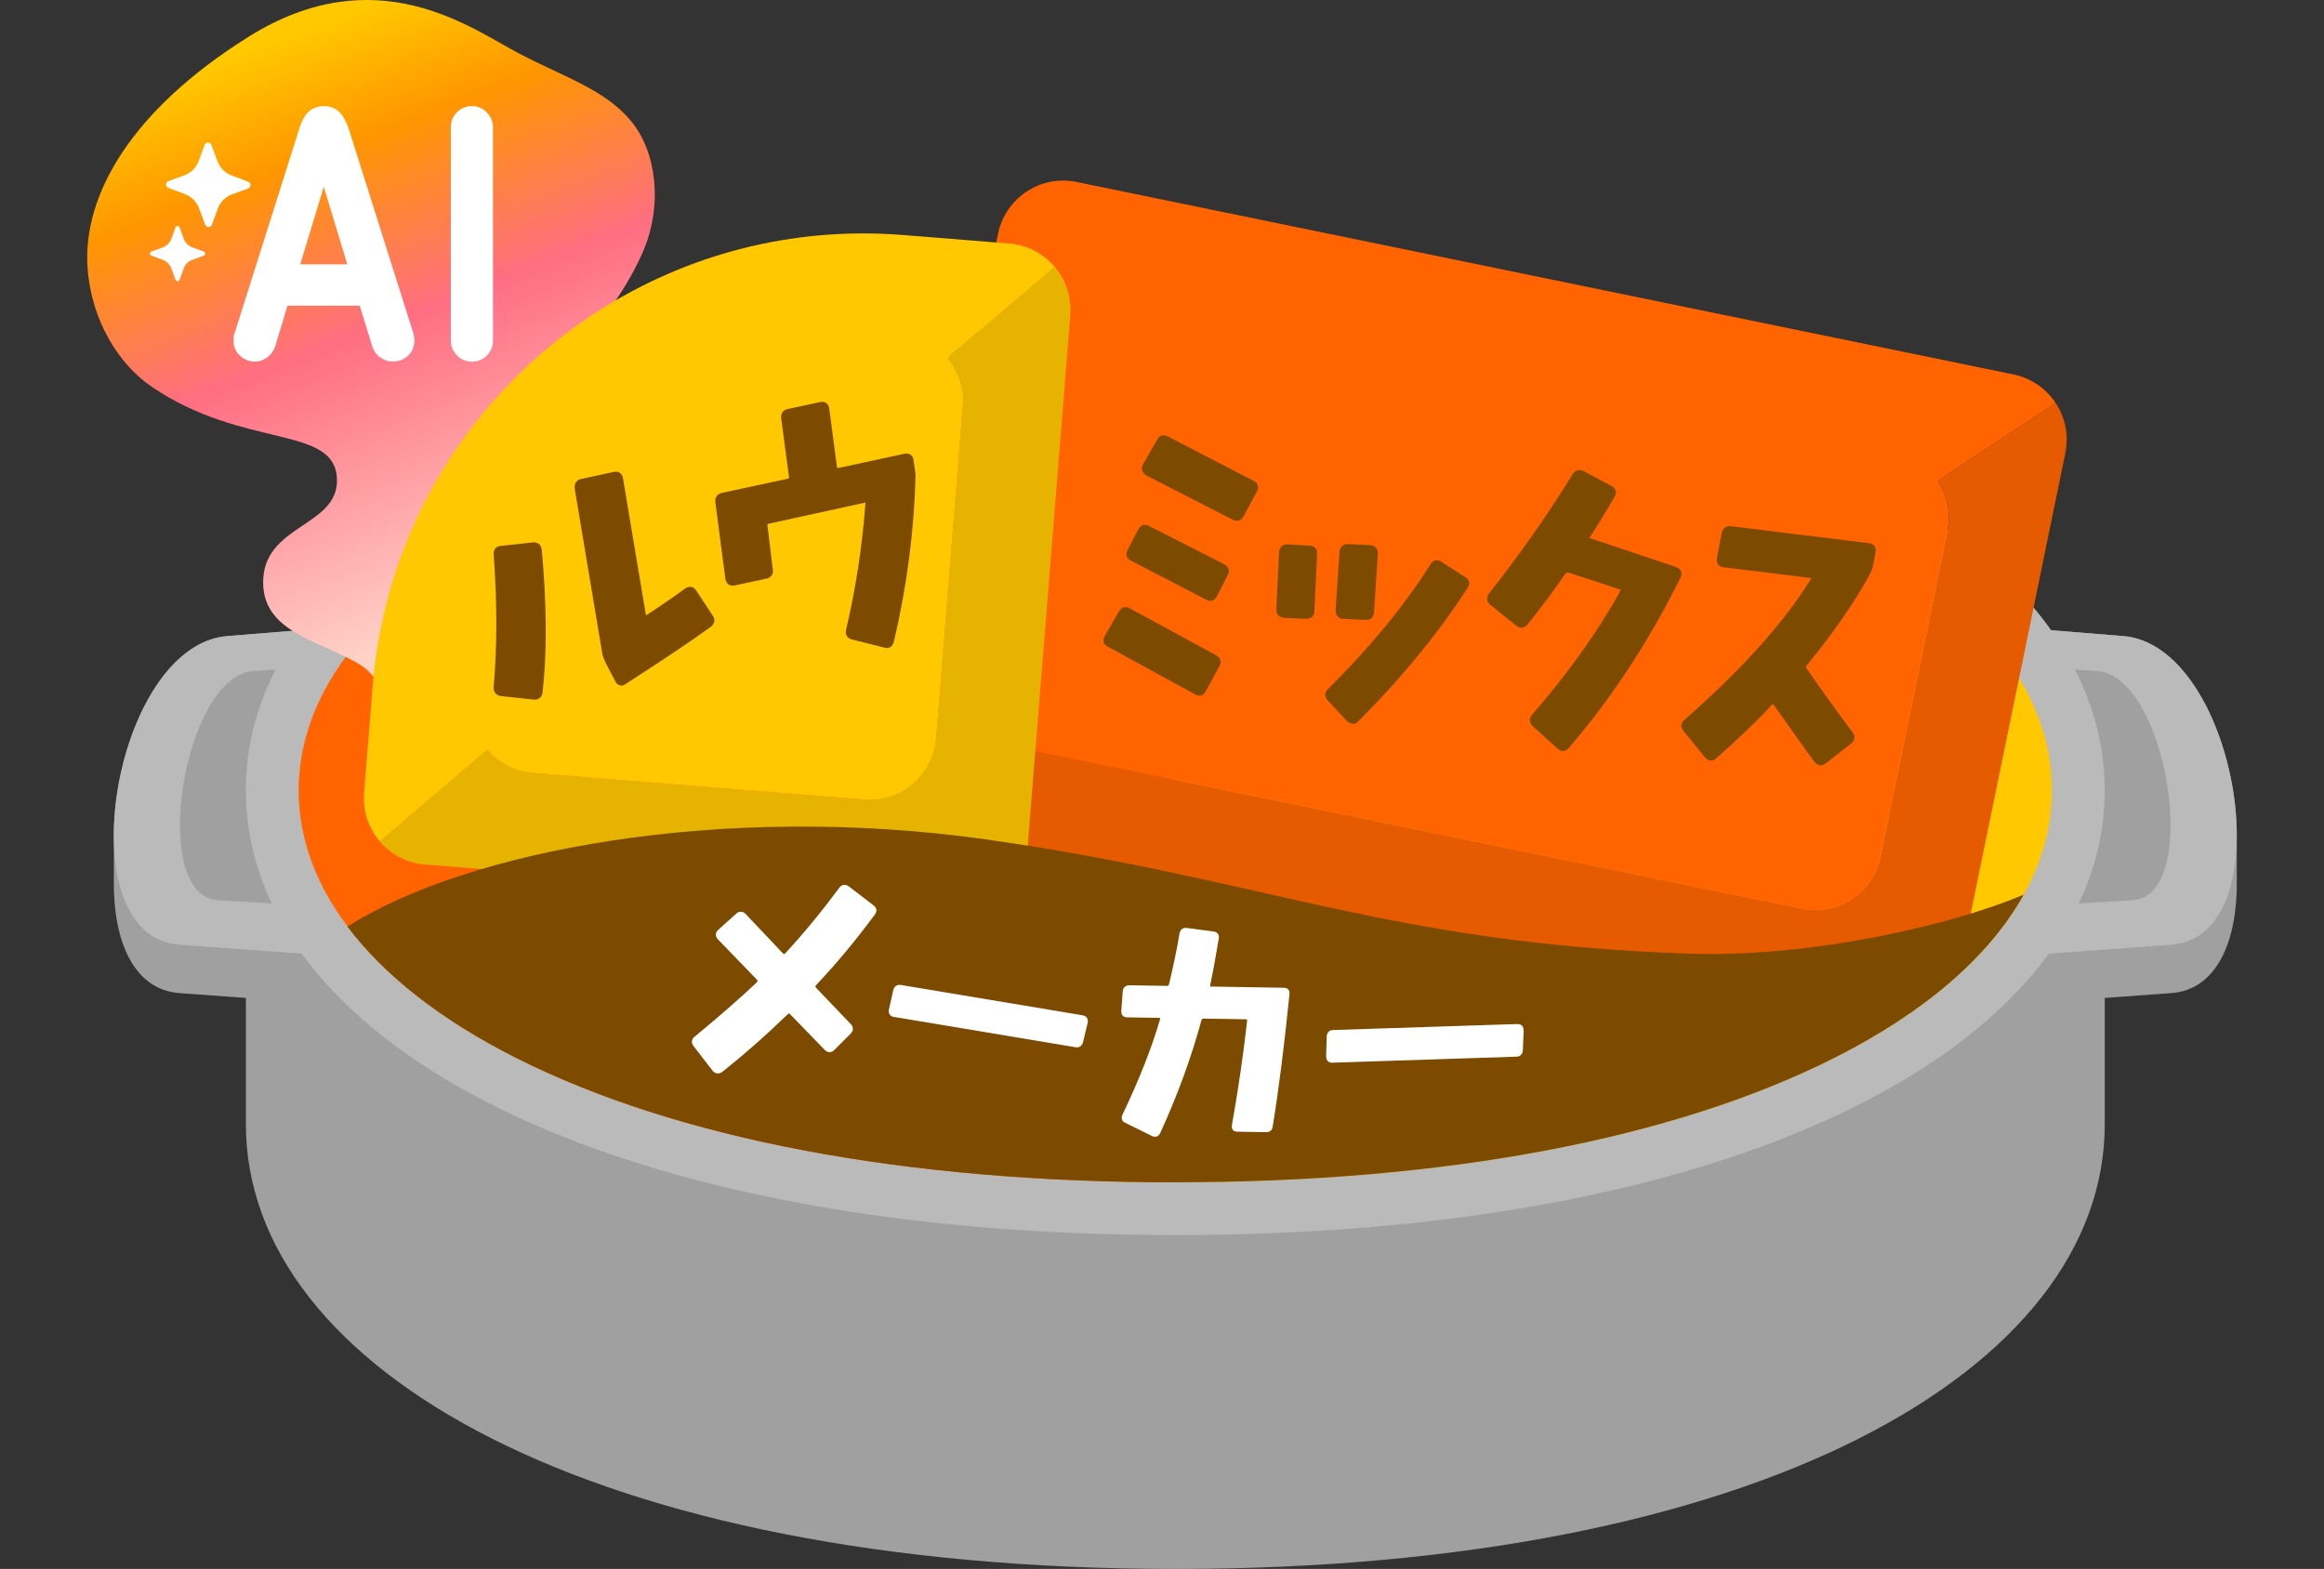<?xml version="1.0" encoding="UTF-8"?>
<svg id="b" data-name="design" xmlns="http://www.w3.org/2000/svg" xmlns:xlink="http://www.w3.org/1999/xlink" viewBox="0 0 396 267.37">
  <rect x="0" y="0" width="396" height="267.37" fill="#333333" stroke="none"/>
  <defs>
    <style>
      .d {
        fill: url(#c);
      }

      .e {
        fill: #ff6400;
      }

      .f {
        fill: #e65a00;
      }

      .g {
        fill: #a0a0a0;
      }

      .h {
        fill: #bababa;
      }

      .i {
        fill: #7d4b00;
      }

      .j {
        fill: #fff;
      }

      .k {
        fill: #ffc800;
      }

      .l {
        fill: #e6b400;
      }
    </style>
    <linearGradient id="c" data-name="名称未設定グラデーション 4" x1="50.41" y1="5.76" x2="87.74" y2="102.47" gradientUnits="userSpaceOnUse">
      <stop offset="0" stop-color="#ffc800"/>
      <stop offset=".2" stop-color="#ff9600"/>
      <stop offset=".5" stop-color="#ff6e82"/>
      <stop offset="1" stop-color="#ffd2c8"/>
    </linearGradient>
  </defs>
  <path class="g" d="M19.4,150.04c-.13,10.06,3.23,18.62,11.19,19.2l11.31.82v21.53c0,41.85,59.09,75.78,158.37,75.78s158.37-33.93,158.37-75.78c0-.45,0-21.13,0-21.53l11.31-.82c7.95-.58,11.31-9.14,11.19-19.2v-7.85c-.05-14.76-7.71-32.95-19.43-33.8l-12.22-.99c-20.16-28.36-72.77-48.49-149.22-48.49s-129.06,20.12-149.22,48.49l-12.22.99c-11.72.85-19.37,19.04-19.43,33.8v7.85Z"/>
  <path class="h" d="M361.7,108.39l-12.22-.99c-20.16-28.36-72.77-48.49-149.22-48.49s-129.06,20.12-149.22,48.49l-12.22.99c-19.57,1.42-27.81,51.19-8.24,52.61l20.83,1.51c20.43,28.09,72.87,47.96,148.85,47.96s128.42-19.87,148.85-47.96l20.83-1.51c19.57-1.42,11.33-51.19-8.24-52.61ZM37.08,153.4c-11.79-.76-5.91-38.3,6.16-39.06l3.72-.25c-3.35,6.55-5.07,13.46-5.07,20.6,0,6.66,1.5,13.11,4.42,19.27l-9.23-.56ZM363.44,153.4l-9.23.56c2.91-6.15,4.42-12.61,4.42-19.27,0-7.14-1.72-14.05-5.07-20.6l3.72.25c12.07.76,17.95,38.31,6.16,39.06Z"/>
  <g>
    <path class="e" d="M200.26,67.91v133.57c-45.97,0-84.83-7.34-112.36-21.23-23.86-12.04-37.01-28.22-37.01-45.55s13.15-33.52,37.01-45.55c27.53-13.89,66.39-21.23,112.36-21.23Z"/>
    <path class="k" d="M349.64,134.7c0,17.33-13.15,33.52-37.01,45.55-27.53,13.89-66.39,21.23-112.36,21.23V67.91c45.97,0,84.83,7.34,112.36,21.23,23.86,12.04,37.01,28.22,37.01,45.55Z"/>
  </g>
  <g>
    <path class="d" d="M109.87,42.14c2.87-7.18,2.14-16.14-2.38-21.55s-11.33-7.42-19.24-11.58c-7.91-4.16-24.15-16.39-45.95-2.71-19.77,12.4-28.24,26.82-27.38,39.34.61,8.85,5.24,16.39,10.9,20.25,15.82,10.77,31.41,6.42,31.6,15.88.16,8.07-12.79,7.62-12.58,17.7.17,8.62,10.4,9.83,16.83,14.02,3.81,2.48,9,12.29,7.79,25.56l32.19-83.4s5.41-6.5,8.22-13.51Z"/>
    <g>
      <g>
        <path class="j" d="M33.87,27.42l.99-2.72c.2-.54.96-.54,1.16,0l1.05,2.8c.42,1.11,1.29,1.99,2.41,2.41l2.8,1.05c.54.2.54.97,0,1.16l-2.72.99c-1.14.42-2.04,1.31-2.45,2.45l-.99,2.72c-.2.54-.96.54-1.16,0l-1.05-2.8c-.42-1.11-1.29-1.99-2.41-2.41l-2.8-1.05c-.54-.2-.54-.97,0-1.16l2.72-.99c1.14-.42,2.04-1.31,2.45-2.45Z"/>
        <path class="j" d="M27.75,42.15l-1.96.72c-.32.12-.32.57,0,.69l1.96.72c.67.25,1.19.77,1.44,1.44l.72,1.96c.12.32.57.32.69,0l.72-1.96c.25-.67.77-1.19,1.44-1.44l1.96-.72c.32-.12.32-.57,0-.69l-1.96-.72c-.67-.25-1.19-.77-1.44-1.44l-.72-1.96c-.12-.32-.57-.32-.69,0l-.72,1.96c-.25.67-.77,1.19-1.44,1.44Z"/>
      </g>
      <path class="j" d="M70.42,56.75l-10.99-34.78c-.34-.99-.77-1.83-1.26-2.49-.47-.63-1.36-1.39-2.99-1.39-1.23,0-2.25.47-2.96,1.35l-.02.02-.02.02c-.5.68-.91,1.54-1.21,2.53l-10.98,34.73c-.07.16-.12.36-.17.6l-.03.13v.58c0,1.06.41,1.97,1.18,2.63.69.62,1.56.95,2.52.95.7,0,1.38-.24,2.03-.71.63-.46,1.09-1.09,1.37-1.87v-.03s2.1-6.93,2.1-6.93h12.3l2.13,6.89c.24.82.73,1.5,1.44,1.97.67.45,1.36.67,2.04.67,1,0,1.9-.34,2.59-.97.73-.66,1.11-1.57,1.11-2.62,0-.17-.02-.37-.06-.59-.01-.28-.05-.51-.13-.72ZM51.16,45.05l4.01-13.21,4.01,13.21h-8.03ZM84,21.67v36.38c0,.93-.34,1.79-.97,2.48l-.02.02-.02.02c-.7.7-1.59,1.07-2.58,1.07s-1.88-.38-2.54-1.09c-.69-.69-1.05-1.56-1.05-2.5V21.67c0-.93.34-1.79.97-2.48l.02-.02.02-.02c.7-.7,1.59-1.07,2.58-1.07s1.88.38,2.54,1.09c.68.69,1.05,1.56,1.05,2.5Z"/>
    </g>
  </g>
  <g>
    <g>
      <path class="e" d="M330.18,81.93c1.61,2.42,2.28,5.46,1.65,8.53l-11.42,55.56c-1.26,6.14-7.26,10.09-13.39,8.83l-126.3-25.95c-3.07-.63-5.59-2.45-7.19-4.88l-20.09,13.25c-1.6-2.42-2.27-5.45-1.64-8.52l18.26-88.91c1.26-6.14,7.26-10.09,13.39-8.83l159.63,32.8c3.07.63,5.59,2.45,7.19,4.87l-20.09,13.25Z"/>
      <path class="f" d="M351.94,77.12s-.01.06-.01.08l-17.38,84.58-19.27,12.13-154.83-31.81c-2.99-.66-5.44-2.46-7-4.83l6.75-16.33c1.76,2.67,4.53,4.67,7.9,5.36l138.93,28.54c6.14,1.26,12.13-2.7,13.39-8.83l11.42-55.56c.63-3.07-.04-6.1-1.65-8.53l20.09-13.25c1.59,2.4,2.26,5.41,1.66,8.44Z"/>
      <g>
        <path class="i" d="M208.64,96.17l-12.77-6.5c-.71-.43-1.41-.26-1.91.49l-1.83,3.58c-.38.79-.15,1.47.58,1.81l12.76,6.62c.27.16.53.24.78.23.09,0,.18-.01.26-.04.35-.09.65-.36.88-.78,0,0,0-.01,0-.02l1.82-3.56c.38-.72.18-1.38-.57-1.83Z"/>
        <path class="i" d="M213.56,81.91l-14.59-7.55c-.79-.37-1.47-.15-1.8.56l-2.43,4.26c-.35.68-.16,1.35.57,1.83l14.76,7.57c.26.12.52.18.75.18.45-.01.83-.27,1.07-.76l2.31-4.3c.23-.43.19-.79.11-1.01-.08-.23-.27-.55-.74-.78Z"/>
        <path class="i" d="M207.26,111.69l-14.7-8c-.4-.26-.75-.27-.97-.22-.34.07-.64.29-.9.68l-2.42,4.19c-.24.44-.3.82-.19,1.16.11.32.37.58.73.73l14.78,8.07c.31.19.59.24.8.24.1,0,.19-.02.27-.04.23-.06.54-.23.78-.68l2.38-4.33c.36-.75.14-1.44-.57-1.81Z"/>
        <path class="i" d="M223.15,92.99l-3.73-.23c-.83-.03-1.37.42-1.47,1.29l-.47,9.84c0,.47.16,1.27,1.35,1.41l3.66.16h.01s.08,0,.12,0c.41-.01.74-.13.98-.36.17-.16.37-.45.37-.92l.46-9.72c.07-.53-.11-.86-.27-1.05-.17-.19-.48-.42-1.01-.42Z"/>
        <path class="i" d="M249.65,98.33l-3.96-2.54c-.37-.27-.73-.37-1.08-.3-.34.07-.62.3-.84.66-4.46,7.04-10.35,14.2-17.48,21.26-.61.55-.63,1.31-.06,1.94l3.27,3.52c.34.33.7.49,1.07.48.22.03.55-.08.86-.42,7.38-7.35,13.66-15.02,18.66-22.77.23-.34.31-.68.23-1.01-.08-.34-.31-.62-.67-.84Z"/>
        <path class="i" d="M228.92,105.46l3.75.18c.08,0,.16.01.24.01.28,0,.52-.09.72-.24.27-.21.43-.53.49-.99l.66-10.05c.01-.46-.11-.82-.36-1.08-.24-.25-.58-.38-.98-.39l-3.79-.18c-.8,0-1.31.45-1.41,1.28l-.66,9.99c-.01.46.11.82.36,1.09.24.25.58.38.98.39Z"/>
        <path class="i" d="M286.43,97.33c-.14-.33-.43-.57-.85-.71l-14.66-4.91s-.06-.03-.08-.03c.01-.03.04-.08.09-.15,1.23-1.94,2.69-4.27,4.17-6.83.23-.34.31-.68.23-1.01-.08-.34-.31-.62-.71-.86l-4.76-2.55c-.73-.35-1.46-.15-1.91.53-4.04,6.65-8.84,13.49-14.28,20.39-.46.69-.36,1.35.27,1.86l4.44,3.59c.38.31,1.13.68,1.97-.29,2.42-3.05,4.51-5.85,6.33-8.52.26-.32.46-.31.65-.24l8.72,2.86c.06.02.11.04.14.06-.01.03-.03.06-.06.11-3.75,6.84-8.83,13.97-15.07,21.17-.55.6-.51,1.35.12,1.96l4.17,3.78c.32.3.65.45.98.44s.66-.17.96-.49c0,0,.01-.01.02-.02,7.27-8.42,13.67-18.18,19.04-29.03.19-.4.22-.77.08-1.1Z"/>
        <path class="i" d="M319.44,93.09c-.2-.29-.53-.46-.97-.52l-23.53-2.9c-.79-.09-1.37.32-1.57,1.14l-.83,4.36c-.11.87.31,1.41,1.18,1.51l14.94,1.84s0,0,0,0c-4.5,7.38-11.8,15.51-21.65,24.16-.61.47-.68,1.22-.17,1.88l3.66,4.49c.32.36.65.54,1,.56.32.02.64-.11.92-.37,3.74-3.27,6.89-6.29,9.59-9.22.05-.04.08-.07.09-.08.02.02.05.05.09.11,3.68,5.23,5.94,8.36,6.97,9.78.34.43.7.56.95.59.05,0,.11,0,.17,0,.22,0,.5-.07.8-.31l4.32-3.37c.34-.27.54-.58.58-.93.04-.35-.07-.7-.33-1.03-3.17-4.28-5.65-7.72-7.78-10.82-.18-.27-.14-.4,0-.59,4.48-5.45,7.97-10.48,10.67-15.37.31-.55.51-1.09.66-1.77l.37-2.1c.1-.42.05-.77-.15-1.06Z"/>
      </g>
    </g>
    <g>
      <path class="l" d="M182.37,53.71l-7.26,90.47s0,.05,0,.06c-.54,6.21-5.98,10.84-12.21,10.34l-90.47-7.26s-.05,0-.06,0c-3.1-.27-5.8-1.75-7.68-3.95l18.34-15.61c1.88,2.21,4.6,3.7,7.72,3.95l56.54,4.54c6.25.5,11.72-4.16,12.22-10.4l4.53-56.54c.25-3.12-.79-6.05-2.66-8.27l18.32-15.6c1.87,2.21,2.91,5.14,2.66,8.26Z"/>
      <path class="k" d="M161.39,61.05c1.88,2.22,2.92,5.15,2.66,8.27l-4.53,56.54c-.5,6.25-5.98,10.91-12.22,10.4l-56.54-4.54c-3.12-.25-5.84-1.74-7.72-3.95l-18.34,15.61c-1.88-2.22-2.92-5.15-2.66-8.27l1.45-18.09c1.52-18.98,9.24-35.97,21.01-49.16h0c5.13-5.75,11.02-10.77,17.51-14.9,14.82-9.48,32.72-14.38,51.6-12.93.09,0,.19,0,.28.02l18.09,1.45c.06,0,.12.01.18.02,3.05.29,5.7,1.77,7.55,3.94l-18.32,15.6Z"/>
      <g>
        <path class="i" d="M118.64,100.66c-.26-.44-.59-.59-.83-.64-.25-.05-.65-.04-1.13.31-1.67,1.24-3.84,2.74-6.57,4.52-.01,0-.03.01-.04.02l-3.9-23.28c-.06-.55-.32-.84-.52-.99-.2-.14-.54-.29-1.06-.18l-5.57,1.2c-.78.17-1.19.78-1.09,1.66l4.71,28.17c.1.46.31,1,.58,1.54l1.59,3.07c.23.51.57.68.82.74.08.02.17.03.28.03.21,0,.46-.07.71-.28,6.09-3.91,11.08-7.26,14.45-9.7h0c.69-.51.85-1.2.42-1.87l-2.84-4.32Z"/>
        <path class="i" d="M90.85,92.43l-5.41.59c-.42,0-.76.14-1,.4-.25.27-.36.65-.32,1.06.6,8.19.6,15.81-.01,22.69,0,.83.46,1.36,1.27,1.45l5.65.61s.07,0,.11,0c.7-.02,1.2-.47,1.3-1.18v-.02c.78-6.71.74-14.88-.12-24.3-.1-.88-.58-1.31-1.49-1.3Z"/>
        <path class="i" d="M156.01,80.85l-.34-2.41c-.05-.51-.3-.79-.49-.93-.2-.15-.55-.3-1.08-.18l-11.2,2.41c-.14.03-.2.01-.2.01,0,0-.05-.05-.09-.21l-1.3-9.85c-.05-.46-.22-.79-.51-1-.28-.2-.64-.26-1.07-.17l-5.46,1.17c-.85.18-1.26.74-1.16,1.59l1.32,9.96c.03.15.02.23,0,.25s-.08.07-.23.1l-11.15,2.39c-.81.17-1.25.76-1.16,1.59l1.72,13.15c.18.83.79,1.22,1.61,1.04l5.35-1.15c.42-.09.73-.28.93-.57.14-.2.28-.55.18-1.01l-.91-7.49c-.02-.2-.02-.24.24-.3l16.37-3.58s.07-.01.09-.02v.02c-.51,7.18-1.62,14.47-3.3,21.66-.13.51,0,.86.13,1.07.13.21.4.48.9.59l5.43,1.37c.19.07.36.1.53.09s.33-.05.47-.12c.33-.18.56-.51.7-1.04,2.21-9.4,3.45-18.94,3.68-28.36,0-.03,0-.06,0-.09Z"/>
      </g>
    </g>
  </g>
  <path class="i" d="M200.26,201.48c45.97,0,84.83-7.34,112.36-21.23,15.46-7.8,26.41-17.34,32.22-27.8-12.09,5.18-36.33,10.78-57.16,10.06-51.29-1.78-72.31-12.79-119.72-19.47-45.21-6.37-88.56,1.99-108.75,14.85,0,0,0,0,0,.01,0,0,0,0,0,0,6.26,8.33,15.94,15.93,28.67,22.35,27.53,13.89,66.39,21.23,112.36,21.23Z"/>
  <g>
    <path class="j" d="M148.83,154.28l-4.17-3.21c-.87-.61-1.42-.1-1.66.24-3.03,4.08-6.11,7.82-9.17,11.12-.09.1-.16.16-.23.16-.05,0-.14-.06-.23-.16l-6.35-6.71c-.48-.47-1.14-.46-1.59,0l-3.04,2.73c-.54.49-.55,1.1-.03,1.66l6.57,6.79c.19.21.21.31,0,.53-2.6,2.47-6.04,5.49-10.52,9.2-.6.46-.67,1.05-.21,1.66l3.24,4.2c.28.31.6.46.93.44.23-.01.47-.1.71-.27,3.95-3.15,7.68-6.44,11.12-9.8.14-.16.22-.22.46,0l5.82,6c.5.54,1.07.59,1.6.15l2.89-2.89c.48-.49.48-1.07,0-1.6l-5.9-6.17c-.13-.12-.13-.19-.13-.22,0-.08.06-.19.16-.3,3.43-3.62,6.79-7.66,9.99-12.01.41-.56.31-1.14-.28-1.56Z"/>
    <path class="j" d="M184.46,173.02l-30.97-5.17c-.62-.1-1.09.2-1.27.84l-.75,3.33c-.17.99.52,1.22.82,1.27l30.97,5.17c.1.02.2.02.29.02.48-.02.84-.34.99-.89l.8-3.29c.06-.36.01-.65-.15-.87-.15-.21-.39-.35-.72-.4Z"/>
    <path class="j" d="M218.73,168.33l-12.4-.21c-.12,0-.14-.02-.14-.02,0,0-.01-.06.01-.17.46-2.16.92-4.63,1.47-7.98.09-.38-.01-.64-.12-.79-.11-.16-.34-.37-.78-.42l-4.53-.6c-.47-.06-1.07.06-1.26.94-.41,2.52-.97,5.23-1.76,8.54-.09.39-.24.39-.38.39l-6.35-.11c-.86,0-1.12.54-1.18,1.03l-.25,3.4c-.01.65.35,1.03,1,1.04l5.49.09c.1,0,.14.02.15.01,0,.02,0,.07-.01.15-1.4,4.85-3.56,10.33-6.41,16.3-.2.42-.14.73-.07.92.07.17.24.4.57.52l4.49,2.22c.58.3,1.1.13,1.41-.46,2.97-6.49,5.33-12.94,7.02-19.19.06-.25.18-.35.43-.35l7.2.12c.1,0,.15.02.15.03.01.01.04.08.02.25-.62,5.61-1.49,11.58-2.58,17.71-.1.42.02.68.13.83.17.22.45.34.81.34l4.87.08s.07,0,.1,0c.58-.03.95-.37,1.03-.95,1.04-6.37,1.97-13.75,2.86-22.54.04-.35-.02-.62-.2-.82-.17-.2-.44-.3-.8-.31Z"/>
    <path class="j" d="M259.62,175.59c-.03-.97-.7-1.09-1.1-1.08l-31.38,1.02c-.63.02-1.03.42-1.08,1.08l-.09,3.41c.03.89.59,1.06.94,1.08.04,0,.08,0,.12,0l31.38-1.03c.64-.02,1.03-.42,1.08-1.11l.14-3.39Z"/>
  </g>
</svg>